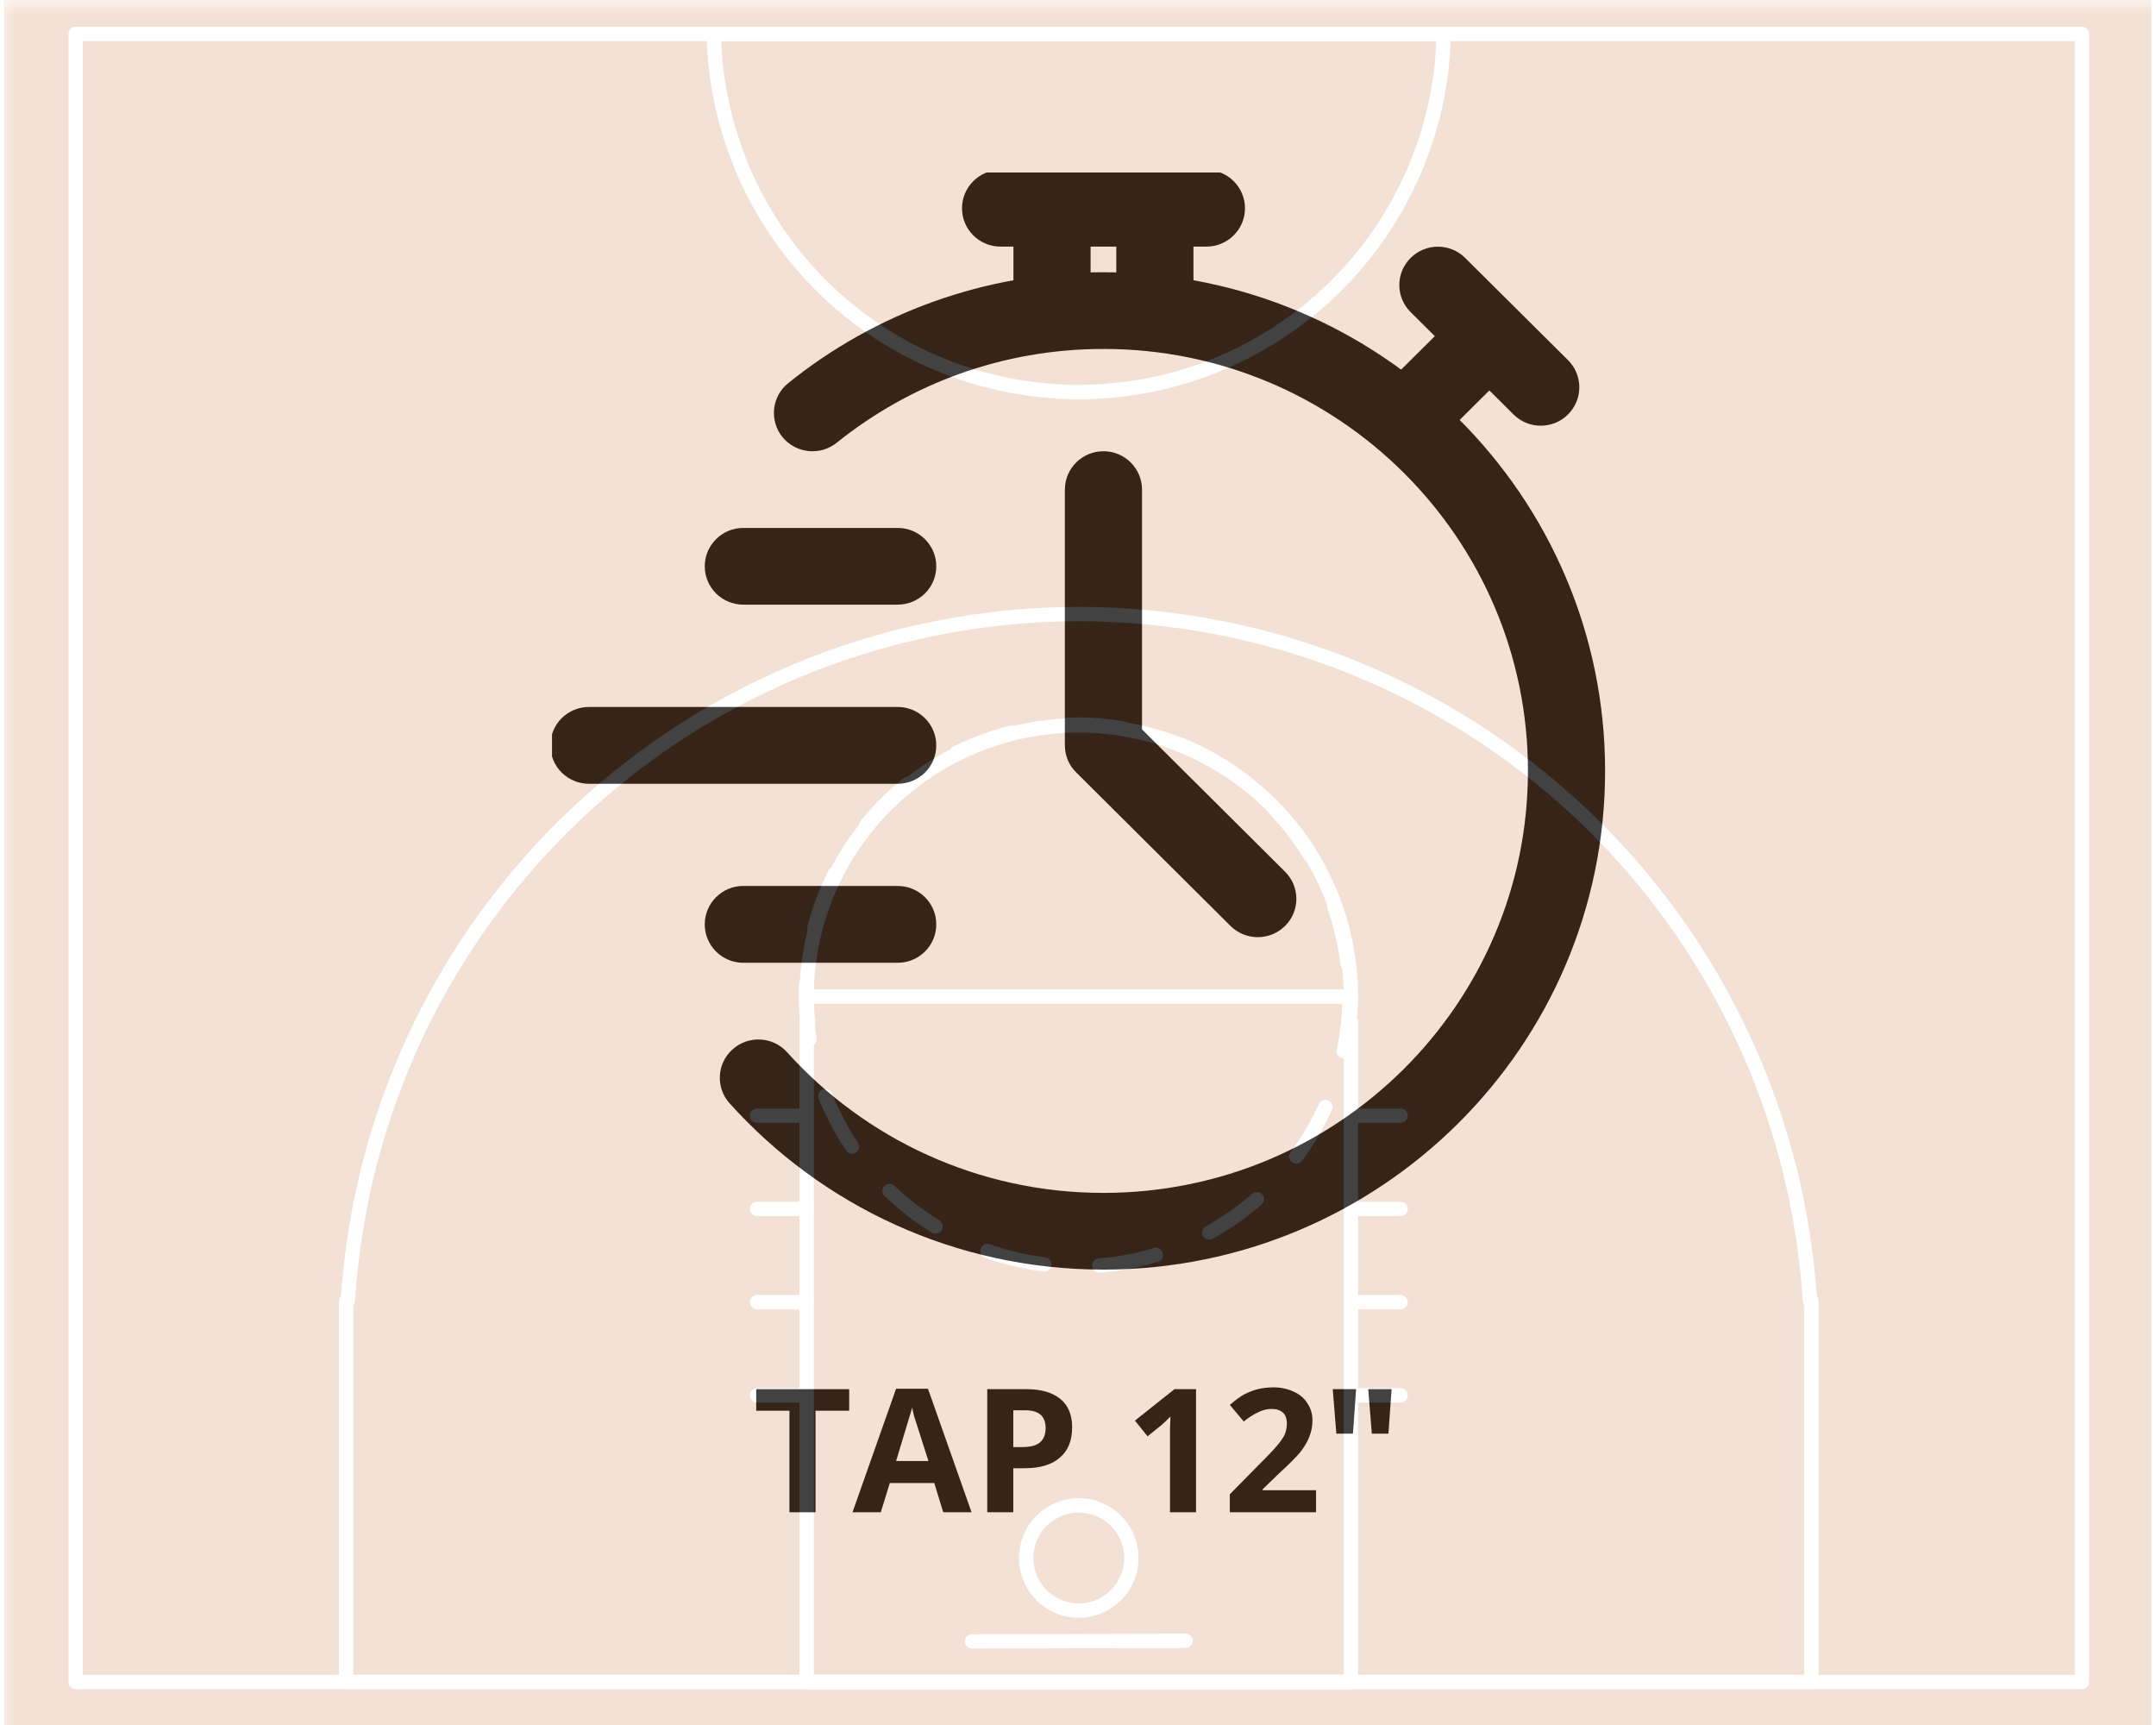 <svg xmlns="http://www.w3.org/2000/svg" xmlns:xlink="http://www.w3.org/1999/xlink" width="100" zoomAndPan="magnify" viewBox="0 0 75 60" height="80" preserveAspectRatio="xMidYMid meet" version="1.0"><defs><filter x="0%" y="0%" width="100%" height="100%" id="940326c8ab"><feColorMatrix values="0 0 0 0 1 0 0 0 0 1 0 0 0 0 1 0 0 0 1 0" color-interpolation-filters="sRGB"/></filter><g/><clipPath id="669ca3cf9b"><path d="M 25 9 L 55.953 9 L 55.953 44.25 L 25 44.25 Z M 25 9 " clip-rule="nonzero"/></clipPath><clipPath id="7906916914"><path d="M 35 6 L 38 6 L 38 13 L 35 13 Z M 35 6 " clip-rule="nonzero"/></clipPath><clipPath id="2c0c63046d"><path d="M 38 6 L 42 6 L 42 13 L 38 13 Z M 38 6 " clip-rule="nonzero"/></clipPath><clipPath id="61de89781c"><path d="M 33 6 L 44 6 L 44 9 L 33 9 Z M 33 6 " clip-rule="nonzero"/></clipPath><clipPath id="d5fc27d0a5"><path d="M 19.203 24 L 33 24 L 33 28 L 19.203 28 Z M 19.203 24 " clip-rule="nonzero"/></clipPath><mask id="f406691374"><g filter="url(#940326c8ab)"><rect x="-7.5" width="90" fill="#000000" y="-6" height="72" fill-opacity="0.26"/></g></mask><clipPath id="8f63e05d73"><path d="M 0 0 L 75 0 L 75 60 L 0 60 Z M 0 0 " clip-rule="nonzero"/></clipPath><clipPath id="fe780be164"><rect x="0" width="75" y="0" height="60"/></clipPath></defs><rect x="-7.5" width="90" fill="#ffffff" y="-6" height="72" fill-opacity="1"/><rect x="-7.5" width="90" fill="#ffffff" y="-6" height="72" fill-opacity="1"/><g clip-path="url(#669ca3cf9b)"><path fill="#000000" d="M 29.109 15.398 C 31.645 13.359 34.871 12.137 38.387 12.137 C 46.535 12.137 53.152 18.715 53.152 26.816 C 53.152 34.914 46.535 41.492 38.387 41.492 C 34.016 41.492 30.086 39.602 27.383 36.602 C 26.891 36.051 26.039 36.004 25.488 36.496 C 24.934 36.984 24.887 37.832 25.383 38.379 C 28.578 41.93 33.223 44.16 38.387 44.16 C 48.016 44.16 55.836 36.387 55.836 26.816 C 55.836 17.242 48.016 9.469 38.387 9.469 C 34.234 9.469 30.418 10.914 27.422 13.324 C 26.844 13.785 26.754 14.629 27.219 15.203 C 27.688 15.773 28.531 15.863 29.109 15.398 Z M 29.109 15.398 " fill-opacity="1" fill-rule="evenodd"/></g><g clip-path="url(#7906916914)"><path fill="#000000" d="M 37.938 10.805 L 37.938 7.246 C 37.938 6.508 37.336 5.91 36.594 5.91 C 35.855 5.91 35.254 6.508 35.254 7.246 L 35.254 10.805 C 35.254 11.539 35.855 12.137 36.594 12.137 C 37.336 12.137 37.938 11.539 37.938 10.805 Z M 37.938 10.805 " fill-opacity="1" fill-rule="evenodd"/></g><g clip-path="url(#2c0c63046d)"><path fill="#000000" d="M 41.516 10.805 L 41.516 7.246 C 41.516 6.508 40.914 5.91 40.176 5.91 C 39.434 5.91 38.832 6.508 38.832 7.246 L 38.832 10.805 C 38.832 11.539 39.434 12.137 40.176 12.137 C 40.914 12.137 41.516 11.539 41.516 10.805 Z M 41.516 10.805 " fill-opacity="1" fill-rule="evenodd"/></g><path fill="#000000" d="M 50.074 15.305 L 52.605 12.789 C 53.129 12.27 53.129 11.422 52.605 10.902 C 52.082 10.383 51.23 10.383 50.707 10.902 L 48.176 13.418 C 47.652 13.938 47.652 14.785 48.176 15.305 C 48.699 15.824 49.551 15.824 50.074 15.305 Z M 50.074 15.305 " fill-opacity="1" fill-rule="evenodd"/><path fill="#000000" d="M 54.547 12.527 L 50.969 8.973 C 50.445 8.449 49.594 8.449 49.07 8.973 C 48.547 9.492 48.547 10.336 49.07 10.855 L 52.648 14.414 C 53.172 14.938 54.023 14.938 54.547 14.414 C 55.07 13.895 55.07 13.047 54.547 12.527 Z M 54.547 12.527 " fill-opacity="1" fill-rule="evenodd"/><g clip-path="url(#61de89781c)"><path fill="#000000" d="M 34.805 8.578 L 41.965 8.578 C 42.707 8.578 43.309 7.98 43.309 7.246 C 43.309 6.508 42.707 5.91 41.965 5.91 L 34.805 5.91 C 34.066 5.91 33.465 6.508 33.465 7.246 C 33.465 7.98 34.066 8.578 34.805 8.578 Z M 34.805 8.578 " fill-opacity="1" fill-rule="evenodd"/></g><path fill="#000000" d="M 37.043 17.031 L 37.043 25.926 C 37.043 26.281 37.184 26.621 37.438 26.867 L 42.805 32.207 C 43.328 32.727 44.18 32.727 44.703 32.207 C 45.227 31.688 45.227 30.84 44.703 30.32 L 39.727 25.371 C 39.727 25.371 39.727 17.031 39.727 17.031 C 39.727 16.293 39.125 15.695 38.387 15.695 C 37.645 15.695 37.043 16.293 37.043 17.031 Z M 37.043 17.031 " fill-opacity="1" fill-rule="evenodd"/><g clip-path="url(#d5fc27d0a5)"><path fill="#000000" d="M 20.488 27.262 L 31.227 27.262 C 31.969 27.262 32.57 26.664 32.57 25.926 C 32.57 25.188 31.969 24.59 31.227 24.59 L 20.488 24.59 C 19.746 24.59 19.145 25.188 19.145 25.926 C 19.145 26.664 19.746 27.262 20.488 27.262 Z M 20.488 27.262 " fill-opacity="1" fill-rule="evenodd"/></g><path fill="#000000" d="M 25.855 21.031 L 31.227 21.031 C 31.969 21.031 32.57 20.434 32.57 19.699 C 32.57 18.961 31.969 18.363 31.227 18.363 L 25.855 18.363 C 25.117 18.363 24.516 18.961 24.516 19.699 C 24.516 20.434 25.117 21.031 25.855 21.031 Z M 25.855 21.031 " fill-opacity="1" fill-rule="evenodd"/><path fill="#000000" d="M 25.855 33.488 L 31.227 33.488 C 31.969 33.488 32.57 32.891 32.57 32.152 C 32.57 31.414 31.969 30.816 31.227 30.816 L 25.855 30.816 C 25.117 30.816 24.516 31.414 24.516 32.152 C 24.516 32.891 25.117 33.488 25.855 33.488 Z M 25.855 33.488 " fill-opacity="1" fill-rule="evenodd"/><g fill="#000000" fill-opacity="1"><g transform="translate(26.181, 52.6)"><g><path d="M 2.188 0 L 1.281 0 L 1.281 -3.531 L 0.125 -3.531 L 0.125 -4.281 L 3.359 -4.281 L 3.359 -3.531 L 2.188 -3.531 Z M 2.188 0 "/></g></g><g transform="translate(29.656, 52.6)"><g><path d="M 3.156 0 L 2.844 -1.016 L 1.297 -1.016 L 0.984 0 L 0 0 L 1.516 -4.297 L 2.625 -4.297 L 4.141 0 Z M 2.641 -1.781 C 2.348 -2.707 2.18 -3.227 2.141 -3.344 C 2.109 -3.469 2.086 -3.566 2.078 -3.641 C 2.004 -3.391 1.816 -2.77 1.516 -1.781 Z M 2.641 -1.781 "/></g></g><g transform="translate(33.796, 52.6)"><g><path d="M 1.453 -2.266 L 1.75 -2.266 C 2.031 -2.266 2.238 -2.316 2.375 -2.422 C 2.508 -2.535 2.578 -2.703 2.578 -2.922 C 2.578 -3.129 2.52 -3.285 2.406 -3.391 C 2.289 -3.492 2.109 -3.547 1.859 -3.547 L 1.453 -3.547 Z M 3.5 -2.953 C 3.5 -2.484 3.352 -2.129 3.062 -1.891 C 2.781 -1.648 2.375 -1.531 1.844 -1.531 L 1.453 -1.531 L 1.453 0 L 0.547 0 L 0.547 -4.281 L 1.906 -4.281 C 2.426 -4.281 2.82 -4.164 3.094 -3.938 C 3.363 -3.719 3.5 -3.391 3.5 -2.953 Z M 3.5 -2.953 "/></g></g><g transform="translate(37.563, 52.6)"><g/></g><g transform="translate(39.122, 52.6)"><g><path d="M 2.484 0 L 1.578 0 L 1.578 -2.891 L 1.594 -3.328 C 1.445 -3.18 1.344 -3.082 1.281 -3.031 L 0.797 -2.641 L 0.359 -3.188 L 1.734 -4.281 L 2.484 -4.281 Z M 2.484 0 "/></g></g><g transform="translate(42.547, 52.6)"><g><path d="M 3.234 0 L 0.234 0 L 0.234 -0.625 L 1.312 -1.719 C 1.633 -2.039 1.844 -2.266 1.938 -2.391 C 2.039 -2.516 2.113 -2.629 2.156 -2.734 C 2.195 -2.848 2.219 -2.961 2.219 -3.078 C 2.219 -3.254 2.172 -3.383 2.078 -3.469 C 1.984 -3.551 1.852 -3.594 1.688 -3.594 C 1.52 -3.594 1.359 -3.551 1.203 -3.469 C 1.047 -3.395 0.883 -3.289 0.719 -3.156 L 0.234 -3.734 C 0.441 -3.91 0.613 -4.035 0.75 -4.109 C 0.895 -4.18 1.047 -4.238 1.203 -4.281 C 1.367 -4.32 1.555 -4.344 1.766 -4.344 C 2.023 -4.344 2.258 -4.289 2.469 -4.188 C 2.676 -4.094 2.832 -3.957 2.938 -3.781 C 3.051 -3.613 3.109 -3.414 3.109 -3.188 C 3.109 -2.988 3.07 -2.801 3 -2.625 C 2.938 -2.457 2.832 -2.281 2.688 -2.094 C 2.539 -1.914 2.285 -1.66 1.922 -1.328 L 1.375 -0.797 L 1.375 -0.766 L 3.234 -0.766 Z M 3.234 0 "/></g></g><g transform="translate(45.971, 52.6)"><g><path d="M 1.203 -4.281 L 1.094 -2.734 L 0.516 -2.734 L 0.391 -4.281 Z M 2.438 -4.281 L 2.328 -2.734 L 1.75 -2.734 L 1.625 -4.281 Z M 2.438 -4.281 "/></g></g></g><g mask="url(#f406691374)"><g transform="matrix(1, 0, 0, 1, 0, -0)"><g clip-path="url(#fe780be164)"><g clip-path="url(#8f63e05d73)"><path fill="#d38d5f" d="M 0.141 -1.125 L 74.836 -1.125 L 74.836 61.121 L 0.141 61.121 Z M 0.141 -1.125 " fill-opacity="1" fill-rule="nonzero"/></g><path stroke-linecap="round" transform="matrix(0.471, 0, 0, 0.471, 0.141, -1.313)" fill="none" stroke-linejoin="round" d="M 52.419 5.29 C 52.452 7.042 52.651 8.768 53.025 10.479 C 53.398 12.189 53.93 13.841 54.619 15.451 C 55.316 17.054 56.155 18.573 57.142 20.018 C 58.13 21.462 59.251 22.79 60.496 24.019 C 61.742 25.239 63.103 26.335 64.556 27.298 C 66.017 28.261 67.561 29.067 69.18 29.731 C 70.799 30.395 72.46 30.893 74.178 31.233 C 75.897 31.566 77.623 31.74 79.375 31.74 C 81.127 31.74 82.854 31.566 84.572 31.233 C 86.282 30.893 87.951 30.395 89.57 29.731 C 91.189 29.067 92.733 28.261 94.186 27.298 C 95.647 26.335 97.008 25.239 98.254 24.019 C 99.499 22.79 100.62 21.462 101.608 20.018 C 102.596 18.573 103.434 17.054 104.132 15.451 C 104.821 13.841 105.352 12.189 105.726 10.479 C 106.091 8.768 106.298 7.042 106.332 5.29 Z M 52.419 5.29 " stroke="#ffffff" stroke-width="1.058" stroke-opacity="1" stroke-miterlimit="4"/><path stroke-linecap="round" transform="matrix(0.471, 0, 0, 0.471, 0.141, -1.313)" fill="none" stroke-linejoin="round" d="M 5.288 5.29 L 153.462 5.29 L 153.462 126.997 L 5.288 126.997 Z M 5.288 5.29 " stroke="#ffffff" stroke-width="1.058" stroke-opacity="1" stroke-miterlimit="4"/><path stroke-linecap="round" transform="matrix(0.471, 0, 0, 0.471, 0.141, -1.313)" fill="none" stroke-linejoin="round" d="M 79.375 48.136 C 77.673 48.136 75.98 48.219 74.286 48.377 C 72.592 48.543 70.907 48.784 69.238 49.099 C 67.57 49.423 65.918 49.813 64.282 50.295 C 62.647 50.768 61.044 51.316 59.459 51.947 C 57.881 52.57 56.329 53.275 54.818 54.047 C 53.299 54.819 51.821 55.658 50.385 56.571 C 48.948 57.484 47.562 58.464 46.217 59.502 C 44.872 60.548 43.585 61.652 42.34 62.814 C 41.103 63.976 39.924 65.197 38.795 66.475 C 37.674 67.754 36.612 69.082 35.607 70.452 C 34.611 71.83 33.681 73.25 32.809 74.719 C 31.946 76.18 31.149 77.683 30.427 79.219 C 29.704 80.763 29.057 82.332 28.476 83.934 C 27.903 85.528 27.405 87.155 26.981 88.808 C 26.558 90.451 26.218 92.112 25.952 93.797 C 25.686 95.474 25.495 97.168 25.387 98.861 L 25.263 98.861 L 25.263 126.997 L 133.487 126.997 L 133.487 98.861 L 133.379 98.861 C 133.271 97.168 133.08 95.474 132.815 93.797 C 132.549 92.112 132.209 90.451 131.785 88.799 C 131.362 87.155 130.864 85.528 130.283 83.926 C 129.71 82.332 129.062 80.755 128.332 79.219 C 127.609 77.675 126.812 76.18 125.949 74.711 C 125.086 73.25 124.156 71.83 123.151 70.452 C 122.155 69.074 121.092 67.745 119.963 66.467 C 118.843 65.197 117.655 63.976 116.418 62.806 C 115.181 61.644 113.886 60.539 112.541 59.502 C 111.197 58.456 109.81 57.476 108.374 56.563 C 106.938 55.658 105.46 54.811 103.941 54.039 C 102.43 53.267 100.877 52.57 99.3 51.939 C 97.714 51.316 96.104 50.76 94.476 50.286 C 92.841 49.813 91.189 49.415 89.512 49.099 C 87.843 48.776 86.158 48.543 84.464 48.377 C 82.771 48.219 81.077 48.136 79.375 48.136 Z M 79.375 48.136 " stroke="#ffffff" stroke-width="1.058" stroke-opacity="1" stroke-miterlimit="4"/><path stroke-linecap="round" transform="matrix(0.471, 0, 0, 0.471, 0.141, -1.313)" fill="none" stroke-linejoin="round" d="M 79.375 56.355 C 78.055 56.355 76.752 56.488 75.457 56.745 C 74.161 56.994 72.908 57.376 71.687 57.883 C 70.467 58.381 69.305 59.004 68.209 59.734 C 67.113 60.465 66.1 61.295 65.162 62.225 C 64.232 63.155 63.402 64.167 62.663 65.255 C 61.933 66.351 61.318 67.505 60.812 68.717 C 60.306 69.937 59.924 71.182 59.666 72.478 C 59.409 73.764 59.276 75.068 59.276 76.38 C 59.284 77.01 59.318 77.641 59.384 78.272 L 59.276 78.272 L 59.276 126.997 L 99.474 126.997 L 99.474 78.272 L 99.366 78.272 C 99.433 77.641 99.466 77.01 99.474 76.38 C 99.474 75.068 99.341 73.764 99.084 72.478 C 98.827 71.182 98.445 69.937 97.938 68.717 C 97.432 67.505 96.818 66.351 96.087 65.255 C 95.348 64.167 94.518 63.155 93.588 62.225 C 92.65 61.295 91.637 60.465 90.541 59.734 C 89.445 59.004 88.283 58.381 87.063 57.883 C 85.842 57.376 84.589 56.994 83.294 56.745 C 81.999 56.488 80.695 56.355 79.375 56.355 Z M 79.375 56.355 " stroke="#ffffff" stroke-width="1.058" stroke-opacity="1" stroke-miterlimit="4"/><path fill="#ffffff" d="M 46.332 38.605 C 46.051 39.23 45.703 39.82 45.293 40.371 C 45.254 40.426 45.199 40.461 45.129 40.469 C 45.062 40.48 45 40.465 44.945 40.422 C 44.891 40.383 44.859 40.328 44.848 40.262 C 44.836 40.191 44.852 40.129 44.895 40.074 C 45.281 39.551 45.609 38.992 45.879 38.402 C 45.906 38.34 45.953 38.297 46.02 38.27 C 46.082 38.246 46.145 38.25 46.207 38.277 C 46.27 38.305 46.312 38.352 46.34 38.418 C 46.363 38.48 46.359 38.543 46.332 38.605 Z M 43.883 41.902 C 43.359 42.355 42.797 42.75 42.191 43.086 C 42.129 43.121 42.066 43.125 42 43.109 C 41.934 43.09 41.887 43.047 41.852 42.988 C 41.82 42.93 41.812 42.867 41.832 42.801 C 41.852 42.734 41.891 42.684 41.949 42.652 C 42.523 42.332 43.059 41.957 43.555 41.527 C 43.605 41.48 43.668 41.461 43.734 41.465 C 43.805 41.469 43.859 41.496 43.906 41.551 C 43.953 41.602 43.973 41.66 43.969 41.73 C 43.961 41.801 43.934 41.855 43.883 41.902 Z M 40.285 43.887 C 39.625 44.086 38.949 44.211 38.262 44.266 C 38.195 44.273 38.133 44.254 38.082 44.207 C 38.027 44.164 38 44.105 37.996 44.039 C 37.988 43.969 38.008 43.91 38.055 43.855 C 38.098 43.805 38.152 43.777 38.223 43.77 C 38.875 43.719 39.516 43.598 40.141 43.41 C 40.207 43.391 40.27 43.398 40.328 43.43 C 40.391 43.461 40.43 43.512 40.449 43.578 C 40.469 43.645 40.465 43.707 40.43 43.766 C 40.398 43.828 40.348 43.867 40.285 43.887 Z M 36.297 44.223 C 35.602 44.137 34.926 43.98 34.27 43.75 C 34.203 43.727 34.156 43.684 34.125 43.621 C 34.098 43.559 34.094 43.496 34.117 43.434 C 34.137 43.367 34.18 43.32 34.242 43.289 C 34.305 43.262 34.367 43.258 34.434 43.281 C 35.059 43.5 35.699 43.648 36.359 43.73 C 36.426 43.738 36.48 43.77 36.523 43.824 C 36.566 43.879 36.582 43.938 36.574 44.008 C 36.566 44.074 36.535 44.133 36.48 44.172 C 36.426 44.215 36.363 44.234 36.297 44.223 Z M 32.414 42.871 C 31.82 42.508 31.273 42.086 30.773 41.605 C 30.723 41.559 30.695 41.5 30.695 41.434 C 30.695 41.363 30.715 41.305 30.766 41.254 C 30.812 41.207 30.871 41.18 30.938 41.18 C 31.008 41.176 31.066 41.199 31.117 41.246 C 31.594 41.703 32.113 42.102 32.676 42.445 C 32.734 42.48 32.77 42.531 32.785 42.598 C 32.805 42.668 32.793 42.73 32.758 42.789 C 32.723 42.848 32.672 42.883 32.602 42.898 C 32.535 42.918 32.473 42.906 32.414 42.871 Z M 29.434 40.02 C 29.051 39.453 28.734 38.852 28.48 38.219 C 28.453 38.156 28.453 38.094 28.48 38.027 C 28.508 37.965 28.555 37.922 28.617 37.895 C 28.68 37.871 28.746 37.871 28.809 37.898 C 28.871 37.926 28.914 37.969 28.941 38.035 C 29.184 38.633 29.484 39.203 29.844 39.738 C 29.883 39.797 29.895 39.859 29.883 39.926 C 29.871 39.992 29.836 40.047 29.777 40.086 C 29.719 40.125 29.66 40.137 29.59 40.121 C 29.523 40.109 29.469 40.074 29.434 40.02 Z M 27.914 36.191 C 27.828 35.676 27.785 35.152 27.785 34.625 C 27.785 34.492 27.785 34.355 27.793 34.219 C 27.797 34.152 27.824 34.094 27.875 34.047 C 27.922 34 27.984 33.977 28.051 33.98 C 28.121 33.984 28.18 34.012 28.227 34.062 C 28.27 34.113 28.293 34.172 28.289 34.242 C 28.285 34.367 28.281 34.496 28.281 34.625 C 28.281 35.125 28.324 35.621 28.402 36.113 C 28.414 36.18 28.398 36.242 28.359 36.297 C 28.32 36.352 28.266 36.387 28.199 36.398 C 28.129 36.41 28.07 36.395 28.012 36.355 C 27.957 36.312 27.922 36.262 27.914 36.191 Z M 28.094 32.211 C 28.266 31.535 28.512 30.887 28.828 30.262 C 28.859 30.203 28.906 30.16 28.973 30.141 C 29.039 30.117 29.102 30.121 29.164 30.152 C 29.223 30.184 29.266 30.234 29.285 30.297 C 29.309 30.363 29.305 30.426 29.273 30.488 C 28.973 31.078 28.738 31.695 28.574 32.336 C 28.555 32.402 28.52 32.453 28.461 32.488 C 28.398 32.523 28.336 32.531 28.27 32.512 C 28.203 32.496 28.152 32.457 28.117 32.398 C 28.082 32.34 28.074 32.277 28.094 32.211 Z M 29.949 28.535 C 30.391 27.996 30.883 27.508 31.43 27.07 C 31.484 27.031 31.543 27.012 31.613 27.02 C 31.68 27.027 31.734 27.059 31.777 27.113 C 31.82 27.164 31.84 27.227 31.832 27.293 C 31.824 27.363 31.793 27.418 31.738 27.461 C 31.223 27.875 30.754 28.336 30.336 28.852 C 30.293 28.902 30.238 28.934 30.168 28.941 C 30.098 28.949 30.039 28.93 29.984 28.887 C 29.934 28.844 29.902 28.789 29.895 28.719 C 29.887 28.652 29.906 28.59 29.949 28.535 Z M 33.164 25.969 C 33.789 25.656 34.441 25.418 35.121 25.246 C 35.188 25.23 35.25 25.242 35.309 25.277 C 35.367 25.312 35.406 25.363 35.422 25.43 C 35.438 25.496 35.43 25.559 35.395 25.617 C 35.359 25.676 35.309 25.715 35.242 25.73 C 34.598 25.891 33.98 26.121 33.387 26.414 C 33.324 26.445 33.262 26.449 33.195 26.426 C 33.129 26.406 33.082 26.363 33.051 26.301 C 33.023 26.238 33.016 26.176 33.039 26.113 C 33.062 26.047 33.102 26 33.164 25.969 Z M 37.125 24.961 C 37.246 24.957 37.367 24.953 37.488 24.953 C 38.031 24.953 38.566 25 39.102 25.09 C 39.168 25.102 39.223 25.133 39.262 25.191 C 39.301 25.246 39.316 25.309 39.305 25.375 C 39.293 25.445 39.262 25.496 39.203 25.539 C 39.148 25.578 39.086 25.594 39.02 25.582 C 38.512 25.496 38 25.453 37.488 25.453 C 37.375 25.453 37.258 25.453 37.145 25.461 C 37.078 25.461 37.016 25.441 36.965 25.395 C 36.918 25.348 36.891 25.289 36.887 25.219 C 36.883 25.152 36.906 25.09 36.953 25.043 C 37 24.992 37.059 24.965 37.125 24.961 Z M 41.125 25.66 C 41.758 25.914 42.359 26.234 42.926 26.617 C 42.98 26.652 43.016 26.707 43.031 26.773 C 43.043 26.84 43.031 26.902 42.992 26.961 C 42.953 27.02 42.902 27.055 42.832 27.066 C 42.766 27.078 42.703 27.066 42.648 27.027 C 42.109 26.668 41.539 26.363 40.941 26.121 C 40.875 26.098 40.832 26.051 40.805 25.988 C 40.777 25.926 40.777 25.863 40.801 25.797 C 40.828 25.734 40.871 25.688 40.934 25.66 C 41 25.637 41.062 25.633 41.125 25.66 Z M 44.512 27.953 C 44.992 28.457 45.414 29.004 45.777 29.598 C 45.812 29.656 45.824 29.719 45.809 29.785 C 45.789 29.852 45.754 29.902 45.695 29.941 C 45.637 29.977 45.574 29.984 45.508 29.969 C 45.441 29.953 45.387 29.914 45.352 29.855 C 45.008 29.293 44.609 28.773 44.152 28.297 C 44.105 28.25 44.082 28.191 44.086 28.121 C 44.086 28.051 44.113 27.992 44.16 27.945 C 44.211 27.898 44.27 27.875 44.34 27.879 C 44.406 27.879 44.465 27.906 44.512 27.953 Z M 46.656 31.453 C 46.883 32.113 47.043 32.789 47.125 33.48 C 47.133 33.551 47.113 33.609 47.074 33.664 C 47.031 33.719 46.977 33.75 46.906 33.758 C 46.84 33.766 46.777 33.75 46.723 33.707 C 46.668 33.664 46.637 33.609 46.629 33.539 C 46.551 32.883 46.402 32.242 46.184 31.617 C 46.164 31.551 46.164 31.488 46.195 31.426 C 46.227 31.363 46.273 31.32 46.34 31.301 C 46.402 31.277 46.465 31.281 46.527 31.309 C 46.59 31.34 46.633 31.387 46.656 31.453 Z M 47.191 34.625 C 47.191 35.297 47.121 35.961 46.984 36.617 C 46.969 36.684 46.934 36.734 46.875 36.773 C 46.82 36.812 46.758 36.824 46.691 36.809 C 46.621 36.793 46.57 36.758 46.531 36.699 C 46.496 36.645 46.484 36.582 46.496 36.516 C 46.629 35.891 46.695 35.262 46.695 34.625 C 46.695 34.559 46.719 34.5 46.766 34.449 C 46.816 34.402 46.875 34.379 46.945 34.379 C 47.012 34.379 47.07 34.402 47.121 34.449 C 47.168 34.5 47.191 34.559 47.191 34.625 Z M 47.191 34.625 " fill-opacity="1" fill-rule="nonzero"/><path stroke-linecap="round" transform="matrix(0.471, 0, 0, 0.471, 0.141, -1.313)" fill="none" stroke-linejoin="round" d="M 59.276 76.38 L 99.474 76.38 " stroke="#ffffff" stroke-width="1.058" stroke-opacity="1" stroke-miterlimit="4"/><path stroke-linecap="round" transform="matrix(0.471, 0, 0, 0.471, 0.141, -1.313)" fill="none" stroke-linejoin="round" d="M 99.474 85.18 L 103.144 85.18 " stroke="#ffffff" stroke-width="1.058" stroke-opacity="1" stroke-miterlimit="4"/><path stroke-linecap="round" transform="matrix(0.471, 0, 0, 0.471, 0.141, -1.313)" fill="none" stroke-linejoin="round" d="M 99.474 92.062 L 103.144 92.062 " stroke="#ffffff" stroke-width="1.058" stroke-opacity="1" stroke-miterlimit="4"/><path stroke-linecap="round" transform="matrix(0.471, 0, 0, 0.471, 0.141, -1.313)" fill="none" stroke-linejoin="round" d="M 99.474 98.953 L 103.144 98.953 " stroke="#ffffff" stroke-width="1.058" stroke-opacity="1" stroke-miterlimit="4"/><path stroke-linecap="round" transform="matrix(0.471, 0, 0, 0.471, 0.141, -1.313)" fill="none" stroke-linejoin="round" d="M 99.474 105.835 L 103.144 105.835 " stroke="#ffffff" stroke-width="1.058" stroke-opacity="1" stroke-miterlimit="4"/><path stroke-linecap="round" transform="matrix(0.471, 0, 0, 0.471, 0.141, -1.313)" fill="none" stroke-linejoin="round" d="M 55.615 85.18 L 59.284 85.18 " stroke="#ffffff" stroke-width="1.058" stroke-opacity="1" stroke-miterlimit="4"/><path stroke-linecap="round" transform="matrix(0.471, 0, 0, 0.471, 0.141, -1.313)" fill="none" stroke-linejoin="round" d="M 55.615 92.062 L 59.284 92.062 " stroke="#ffffff" stroke-width="1.058" stroke-opacity="1" stroke-miterlimit="4"/><path stroke-linecap="round" transform="matrix(0.471, 0, 0, 0.471, 0.141, -1.313)" fill="none" stroke-linejoin="round" d="M 55.615 98.953 L 59.284 98.953 " stroke="#ffffff" stroke-width="1.058" stroke-opacity="1" stroke-miterlimit="4"/><path stroke-linecap="round" transform="matrix(0.471, 0, 0, 0.471, 0.141, -1.313)" fill="none" stroke-linejoin="round" d="M 55.615 105.835 L 59.284 105.835 " stroke="#ffffff" stroke-width="1.058" stroke-opacity="1" stroke-miterlimit="4"/><path stroke-linecap="round" transform="matrix(0.471, 0, 0, 0.471, 0.141, -1.313)" fill="none" stroke-linejoin="round" d="M 83.26 117.84 C 83.26 118.354 83.161 118.852 82.962 119.326 C 82.771 119.807 82.488 120.222 82.123 120.587 C 81.758 120.953 81.334 121.235 80.861 121.434 C 80.388 121.633 79.89 121.725 79.375 121.725 C 78.86 121.725 78.362 121.633 77.889 121.434 C 77.416 121.235 76.992 120.953 76.627 120.587 C 76.262 120.222 75.98 119.807 75.789 119.326 C 75.589 118.852 75.49 118.354 75.49 117.84 C 75.49 117.325 75.589 116.835 75.789 116.353 C 75.98 115.88 76.262 115.457 76.627 115.092 C 76.992 114.726 77.416 114.452 77.889 114.253 C 78.362 114.054 78.86 113.954 79.375 113.954 C 79.89 113.954 80.388 114.054 80.861 114.253 C 81.334 114.452 81.758 114.726 82.123 115.092 C 82.488 115.457 82.771 115.88 82.962 116.353 C 83.161 116.835 83.26 117.325 83.26 117.84 Z M 83.26 117.84 " stroke="#ffffff" stroke-width="1.058" stroke-opacity="1" stroke-miterlimit="4"/><path stroke-linecap="round" transform="matrix(0.471, 0, 0, 0.471, 0.141, -1.313)" fill="none" stroke-linejoin="round" d="M 71.488 124 L 87.262 123.958 " stroke="#ffffff" stroke-width="1.058" stroke-opacity="1" stroke-miterlimit="4"/></g></g></g></svg>